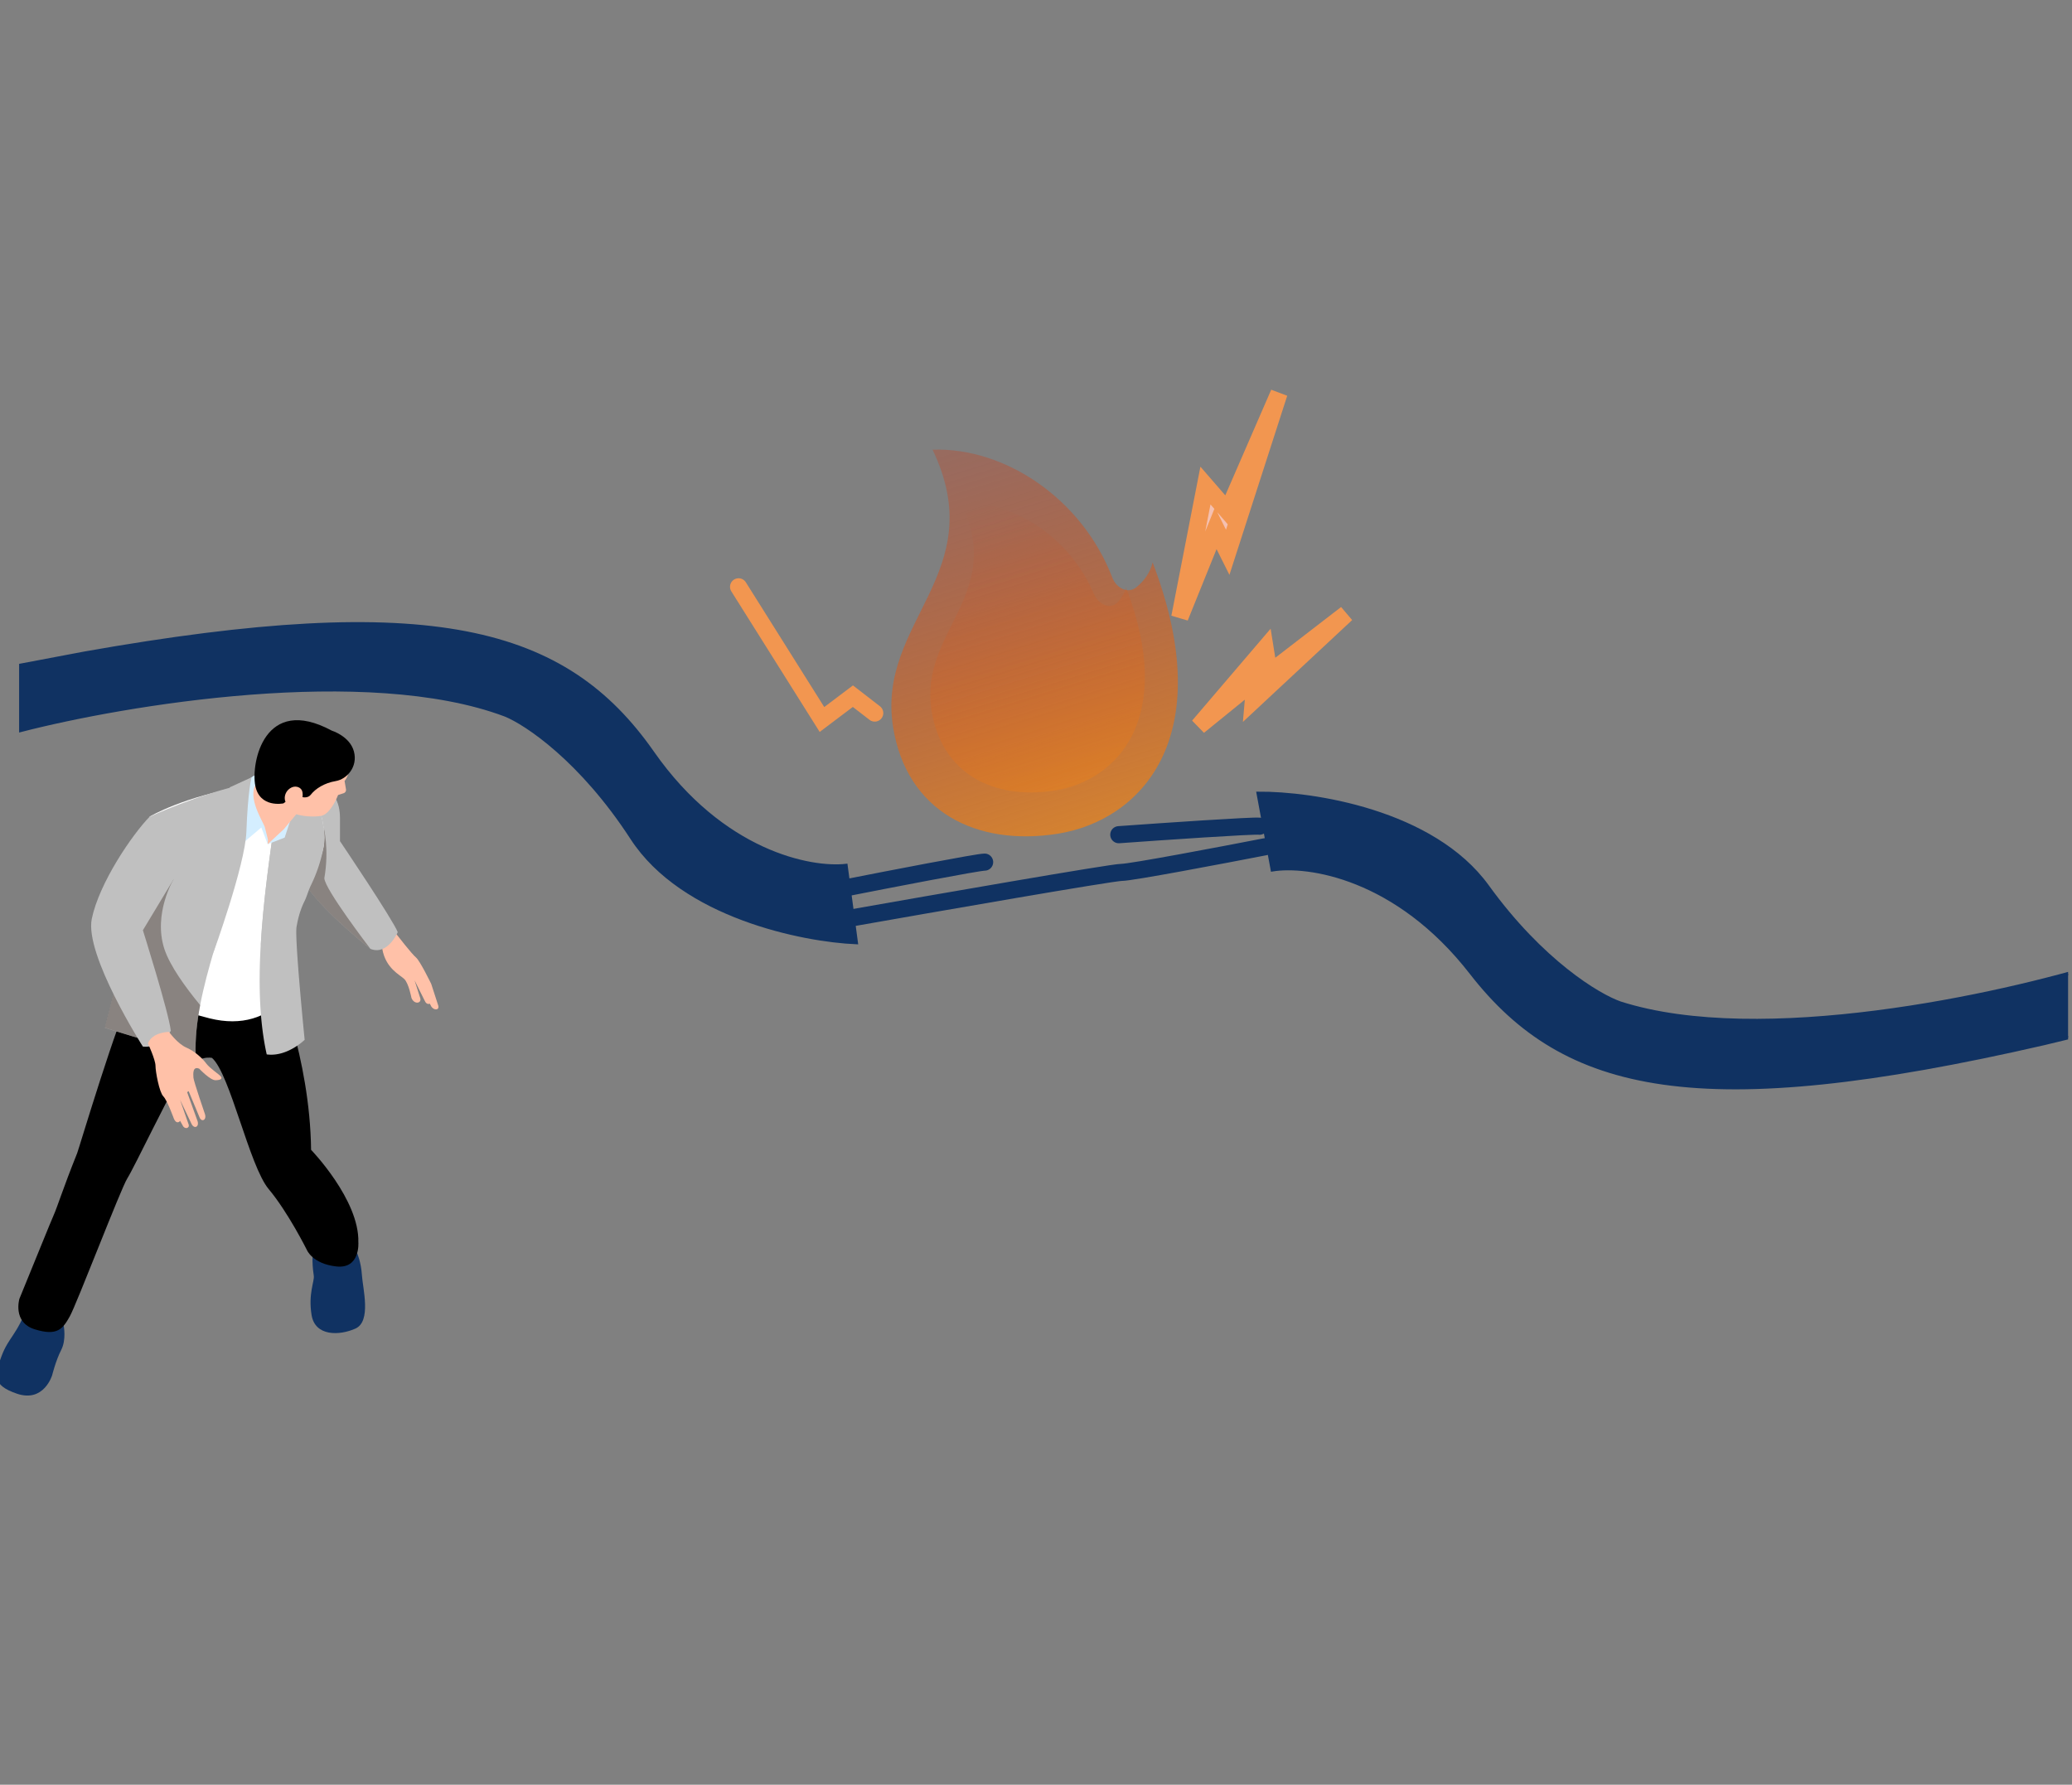 <svg xmlns="http://www.w3.org/2000/svg" width="527" height="454" fill="none"><rect width="100%" height="100%" fill="#808080" stroke="none"/><g clip-path="url(#a)"><path stroke="#103262" stroke-linecap="round" stroke-width="4.354" d="M215.602 233.67c22.205-3.919 67.227-11.756 69.665-11.756s25.399-4.354 36.575-6.531m-106.678 10.451c11.03-2.177 33.527-6.531 35.268-6.531m34.127-6.977c11.214-.809 34.074-2.372 35.803-2.159"/><path fill="#103262" stroke="#103262" stroke-width=".871" d="M5.297 185.776V169.23l16.11-3.048c88.388-15.674 122.35-6.531 144.556 25.254 17.765 25.428 40.203 29.753 49.201 28.737l2.613 19.594c-13.643-.581-44.151-6.706-57.039-26.56-12.888-19.855-26.85-29.173-32.22-31.35-35.181-13.236-96.806-2.903-123.221 3.919Zm529.648 59.295.83 16.525-15.936 3.852c-87.49 20.093-121.868 12.666-145.642-17.964-19.019-24.504-41.646-27.697-50.582-26.23l-3.593-19.438c13.655-.105 44.431 4.48 58.3 23.663s28.281 27.788 33.754 29.692c35.801 11.454 96.83-1.961 122.869-10.1Z"/><path fill="url(#b)" d="M227.146 184.928c3.434 21.511 21.158 30.464 41.936 27.147s41.269-24.136 24.076-69.02c-.612 2.712-2.28 4.798-4.073 6.285-2.194 1.821-5.141.271-6.163-2.391-7.699-20.049-27.276-33.188-45.729-32.562 15.046 31.44-14.339 43.651-10.047 70.541"/><path fill="url(#c)" d="M236.924 180.74c2.573 16.115 15.85 22.822 31.416 20.337s30.917-18.081 18.038-51.707c-.347 1.533-1.143 2.799-2.09 3.807-1.953 2.078-4.959.513-6.073-2.112-6.077-14.329-20.319-23.628-33.764-23.171 11.271 23.553-10.743 32.701-7.527 52.846"/><path stroke="#F29650" stroke-linecap="round" stroke-width="4.354" d="m187.852 149.273 21.21 33.749 7.866-5.932 5.554 4.295"/><path fill="#F5C0B0" stroke="#F29650" stroke-linecap="round" stroke-width="4.354" d="M312.262 130.043 325.324 100l-13.062 40.493-3.048-6.096-9.144 22.642 6.531-33.527zm10.526 41.237 19.641-15.145-23.648 22.052.442-5.128-14.367 11.666 16.916-19.803z"/><path fill="#103262" d="m85.557 310.008 5.284 8.8s.994 2.206 1.212 5.551c.194 3.345 2.473 11.757-1.648 13.6-4.097 1.842-10.255 1.988-11.151-3.418-.897-5.406.751-8.63.557-9.988s-.824-5.745.412-9.091c1.237-3.345 5.334-5.454 5.334-5.454M16.37 327.949l-.17 9.261s.728 3.587-.654 6.23c-1.358 2.642-2.279 6.375-2.279 6.375s-2.085 7.055-8.97 4.703c-6.424-2.181-5.696-4.8-3.878-9.624s3.927-5.284 6.642-12.848c2.764-7.563 9.31-4.097 9.31-4.097"/><path fill="#000" d="M8.864 338.155c5.721 1.77 7.103-.121 8.873-3.273 1.77-3.151 12.994-32.532 14.642-35.126.97-1.552 3.636-6.958 6.57-12.776 1.988-3.951 4.097-8.072 5.866-11.297 3.418-6.23 7.079-6.715 8.51-6.642.387 0 .605.073.605.073 4.606 4.097 9.479 27.466 14.4 33.357 4.921 5.866 9.697 15.442 9.697 15.442s1.382 3.563 7.515 4.242c6.157.679 5.6-6.157 5.6-6.157.29-10.788-12.024-23.515-12.024-23.515-.267-23.515-9.164-44.363-9.164-44.363s-23.15-.145-32.702 2.837c-1.891.581-3.249 1.309-3.806 2.157-3.273 5.188-13.382 39.127-13.818 40.218-3.733 9.308-4.921 13.381-6.012 15.854-.364.824-1.479 3.515-2.764 6.691-2.594 6.327-5.915 14.496-5.915 14.496s-1.818 6.012 3.927 7.782"/><path fill="#FFC1A8" d="m95.309 231.973 5.551 5.697s3.879 5.018 4.946 5.89c1.042.873 3.878 6.74 3.878 6.74l1.697 5.236c.582 1.43-.872 1.624-1.648.557l-.412-.775c-.606.218-1.043-.122-1.358-.873l-2.521-5.067 1.454 4.558c.364 1.357-1.599 1.648-2.254-.121 0 0-.679-3.661-1.818-4.776-1.14-1.091-4.727-2.691-5.6-7.685-.049-.339-2.982-8.557-2.982-8.557z"/><path fill="silver" d="M75.9 220.46c.122.654.267 1.284.461 1.866.34 1.043.994 2.23 1.89 3.491 4.68 6.642 15.564 15.248 15.976 15.563 4.388 1.746 6.934-4.266 6.934-4.266-1.285-3.273-14.691-23.151-14.691-23.151v-5.867c0-8.848-7.467-8.654-7.467-8.654l-2.642 3.66c-.024-.024-1.77 10.473-.46 17.358"/><path fill="#534741" d="m74.688 222.302 1.963 6.642c.51-1.018 1.043-2.06 1.576-3.151 4.679 6.642 15.563 15.248 15.975 15.563-.34-.46-11.612-15.175-11.709-17.963 1.285-7.394-.17-12.897-.17-12.897L75.9 220.46z" opacity=".5"/><path fill="#fff" d="M34.844 251.948s5.503 3.806 18.496 7.103c8.194 2.036 14.618-.267 18.836-5.042 0 0 1.091-15.782 1.625-18.667.218-1.139 1.43-3.539 2.86-6.4.51-1.018 1.043-2.06 1.576-3.151 1.745-3.564 3.467-7.37 4.024-10.254.315-1.576.267-3.297.024-5.043-.678-5.236-3.103-10.496-3.32-11.078 0 0-2.74-1.528-17.067.727-14.958 2.351-23.806 7.563-23.806 7.563l-1.94 16.8z"/><path fill="silver" d="M67.839 268.217c5.188.703 9.648-3.709 9.648-3.709s-2.594-25.891-2.06-28.751c.218-1.14.63-3.733 2.06-6.594.51-1.018 1.018-2.788 1.552-3.879a38.4 38.4 0 0 0 3.248-9.721c.315-1.576.291-3.297.024-5.042-.679-5.212-3.103-10.497-3.32-11.079 0 0-2.061-1.115-11.686-.024.97 1.6 2.134 3.03 2.691 4.412.219.533.364 1.067.364 1.576-1.552 10.884-3.418 23.393-4.073 35.49-.024.121-.024.242-.024.364-.509 9.648-.218 18.933 1.576 26.957"/><path fill="silver" d="M66.297 240.895c.485-5.115 5.479-18.254 6.982-22.812.242-.727.46-1.575.63-2.472.048-.291-1.552-.582-1.503-.897.073-.388 1.794-.8 1.866-1.212.63-4.364.703-9.043.703-9.043l-4.363-2.957-.606 2.303c.218.533.364 1.067.364 1.576-1.552 10.909-3.419 23.393-4.073 35.514m-16.53 27.394c-.146-4.049.315-8.291 1.139-12.606 3.515-18.473 13.673-38.812 11.442-56.242-11.903 2.57-24.242 8.291-24.242 8.291l-1.94 16.8c-.023.048-9.502 36.92-9.502 36.92s11.054 3.491 23.103 6.837"/><path fill="#D4EEFF" d="m74.95 205.31-2.545 7.757-4.315 1.673-1.624-4.242-6.74 5.697s.752-3.128.607-6.013c-.146-2.86-.243-10.23 4.12-12.775 4.34-2.521 10.498 7.903 10.498 7.903"/><path fill="#FFC1A8" d="m78.349 203.539-6.158 7.394-4.097 3.806.049-1.115s-.364-1.697-.776-3.152c-.412-1.454-4.533-7.49-2.255-11.03 2.28-3.539 7.467-9.381 7.467-9.381z"/><path fill="#FFC1A8" d="M85.26 189.14s4.22 2.037 3.807 5.334-1.43 4.169-1.43 4.169l.363 2.133a.89.89 0 0 1-.582.994l-1.43.461s-1.842 4.873-4.34 5.309c-2.496.436-6.714-.073-7.563-1.164s-2.884-6.012-2.884-6.012l-2.28-12.096z"/><path fill="#000" d="M84.352 185.842s4.654 1.431 5.672 5.333c1.018 3.879-1.77 7.031-4.654 7.515-2.885.485-5.14 1.94-6.328 3.467-1.187 1.527-3.878 0-3.878 0l-3.079 2.206s-6.012 1.261-7.151-4.485c-1.14-5.769 2.254-23.272 19.418-14.036"/><path fill="#FFC1A8" d="M76.763 201.015c-.315-.582-.97-.921-1.648-.921-.655 0-1.285.315-1.77.775-.727.704-1.09 1.77-.848 2.74s1.188 1.745 2.182 1.721c.872-.024 1.818-.727 2.084-1.576.218-.751.364-2.036 0-2.739"/><path fill="#534741" d="M49.775 268.29c-.145-4.049.315-8.291 1.14-12.606-3.758-4.558-7.71-10.012-9.115-14.303-2.91-8.97 2.351-17.721 2.351-17.721l-8 .873c-.024.024-9.503 36.896-9.503 36.896s11.079 3.515 23.127 6.861" opacity=".5"/><path fill="silver" d="m45.361 221.673-9.018 14.957s6.57 20.849 7.103 25.576c0 0-2.594 4.557-7.103 4.024 0 0-14.909-23.369-12.993-32.533 1.915-9.163 10.254-21.381 14.763-26.011z"/><path fill="#FFC1A8" d="M42.99 262.494s-4.266 0-5.357 2.933c0 0 1.915 4.17 1.915 5.673s.97 6.764 1.988 7.782 2.666 5.648 2.715 5.745c.533 1.164 1.236.97 1.551.485l.68 1.212c.508 1.067 1.866.679 1.478-.339l-2.158-6.206 2.837 5.963c.654 1.552 2.06 1.018 1.624-.509l-2.667-7.418.388-.242 2.764 6.642c.509 1.333 1.866.727 1.382-.8 0 0-2.885-8.388-2.934-9.309-.048-.921-.242-2.957 1.479-2.254 0 0 2.788 2.981 4.17 2.933 1.381-.049 1.745-.412 1.333-.946-.436-.557-2.764-2.036-3.71-3.297-.945-1.284-2.835-3.078-5.042-4.048-2.278-.97-4.436-4-4.436-4"/><path fill="silver" d="M63.997 197.723s-.946 3.224-1.333 13.89c-.316 8.509-8.46 30.909-8.46 30.909s1.938-19.927 2.084-25.769c.024-.534 2.4-1.382 2.376-1.649-.025-.46-2.449-.509-2.473-.97-.412-8.654 1.6-13.939 2.642-14.036z"/></g><defs><linearGradient id="b" x1="253.012" x2="291.351" y1="111.862" y2="235.913" gradientUnits="userSpaceOnUse"><stop stop-color="#DD2E01" stop-opacity=".26"/><stop offset="1" stop-color="#F89A19" stop-opacity=".87"/></linearGradient><linearGradient id="c" x1="256.302" x2="285.023" y1="126.002" y2="218.935" gradientUnits="userSpaceOnUse"><stop stop-color="#DD2E01" stop-opacity="0"/><stop offset="1" stop-color="#F89A19" stop-opacity=".47"/></linearGradient><clipPath id="a"><path fill="#fff" d="M0 0h526.005v454H0z"/></clipPath></defs></svg>